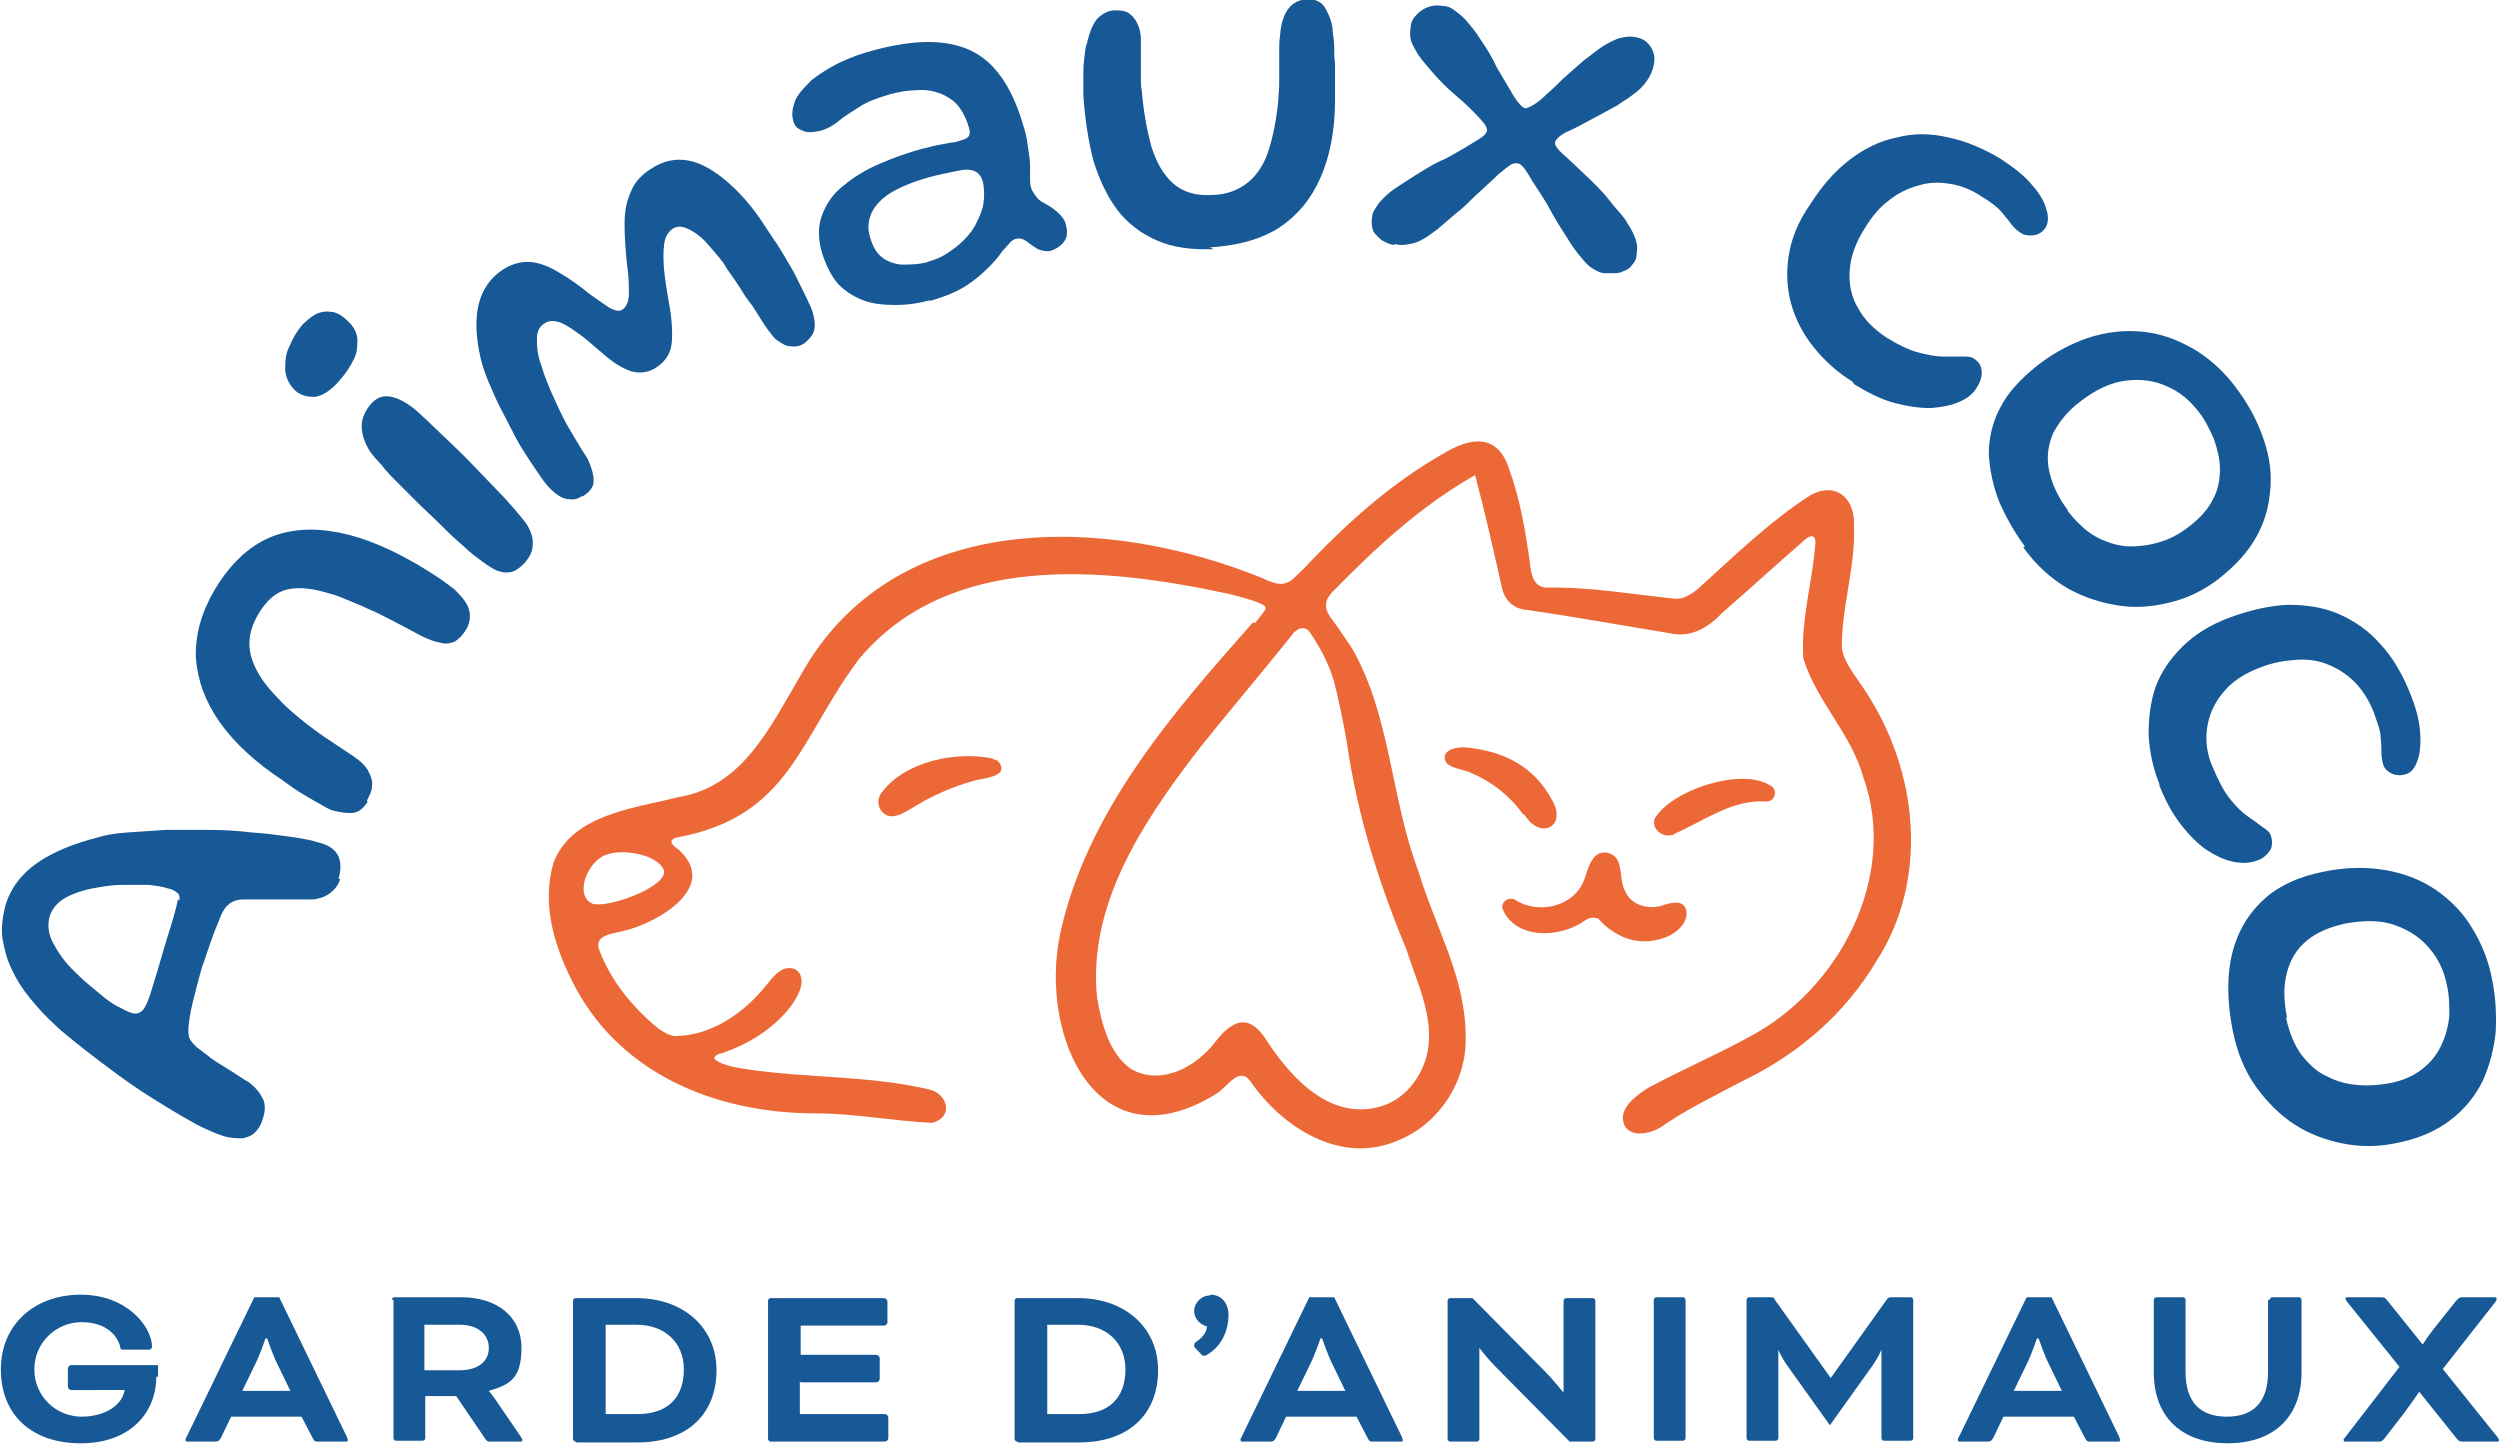 <?xml version="1.0" encoding="UTF-8"?> <svg xmlns="http://www.w3.org/2000/svg" viewBox="0 0 291 168.1"><defs><style>.cls-1{fill:#ec6837}.cls-2{fill:#175997}</style></defs><g id="Groupe_72"><path class="cls-1" d="M145.8 72.5c-9.4 10.6-19.3 22-22.4 36.2-2.5 12 4.4 27.2 18.2 18.6 1.2-.7 2.6-3.2 3.9-1.5 3.7 5.4 10.5 9.8 17.1 7 4.9-1.9 8.2-7 8-12.2 0-6.9-3.6-12.8-5.5-19.2-3.2-8.4-3.2-18-7.7-25.9-.8-1.2-1.6-2.4-2.5-3.6s-.6-2.2.2-3c4.9-5 10.1-9.9 16.6-13.6 1.2 4.5 2.1 8.6 3.1 13 .3 1.6 1.4 2.6 3 2.7 5.5.8 11 1.8 16.5 2.7 2.4.6 4.5-.6 6.1-2.3 3.2-2.8 6.4-5.7 9.6-8.5.6-.6 1.4-.8 1.3.4-.3 4.3-1.7 8.9-1.4 13.3 1.5 5 5.6 8.8 7 13.9 4.1 11.5-2.8 24.7-13.3 30.2-3.8 2.1-7.8 3.8-11.7 5.9-1.3.8-2.9 2-3 3.4 0 2.8 3.5 2.1 5 .8 2.7-1.8 5.8-3.3 8.8-4.9 6.5-3.1 12-7.8 15.7-14 6.1-9.4 5-22-1.3-31.5-1-1.6-2.4-3.1-2.7-4.9-.1-4.7 1.6-9.5 1.4-14.2.2-3.1-1.9-5.3-5-3.7-4.7 3-8.8 7-13 10.8-.8.7-1.7 1.3-2.7 1.3-5-.5-10-1.4-15-1.3-1.9 0-1.9-2.1-2.1-3.5-.5-3.4-1.1-6.9-2.3-10.2-1.3-4.2-4.4-3.9-7.7-1.9-5.8 3.3-10.8 7.7-15.4 12.5-.6.7-1.3 1.3-2 2s-1.6.8-2.4.5-.7-.2-1-.4c-18.2-7.5-43.2-8.3-54 11.2-3.5 5.9-6.7 13-14.3 14.2-5.1 1.3-12.4 2-14.5 7.7-1.3 4.6 0 9.2 2 13.3 5.3 11.1 16.8 15.8 28.6 15.8 4.5 0 9 .9 13.5 1.1 2.5-.6 1.9-3.4-.4-3.9-6.8-1.6-14-1.3-20.9-2.3-1.3-.2-3-.4-4-1.2-.2-.4.4-.6.8-.7 3-1 6-2.8 8-5.4.8-1.1 1.6-2.5 1.2-3.6-.3-1-1.6-1.2-2.5-.5-.6.4-1.1 1.1-1.6 1.7-2.6 3.2-6.4 5.8-10.6 5.8-.7-.1-1.3-.5-1.9-.9-3-2.5-5.4-5.4-6.8-9-.8-1.8 1.4-2 2.6-2.3 3.8-.8 11.4-5 6.7-9.4-.5-.4-1.6-1.1-.4-1.5C92 95.1 93 86 100 76.7c10.5-12.5 28.5-10.7 42.9-7.6 1.2.3 2.5.6 3.7 1.1s.6.8.3 1.3l-.8 1zm-68.5 29.1c-.3 1.9-6.6 4.1-8.3 3.6-2-.8-.9-4.1.8-5.3 1.7-1.4 6.9-.6 7.5 1.5zm73.5-28.1c.4-.5 1.2-.5 1.6 0 1.3 1.9 2.3 3.8 2.9 5.9.6 2.4 1.1 4.8 1.5 7.2 1.2 8.3 3.7 16.2 6.9 23.9 1.2 3.8 3.2 7.7 2.5 11.8-.6 3.1-2.8 5.9-5.9 6.6-5.8 1.4-10.3-3.8-13-8-.6-.9-1.5-1.9-2.6-1.9-1.2 0-2.3 1.1-3.1 2.1-2.2 3-6.4 5.4-10 3.3-2.5-1.8-3.4-5.3-3.9-8.3-1.1-10.6 5.2-20.2 11.3-28.2 3.6-4.6 7.4-9 11-13.5l.7-.9z"></path><path class="cls-1" d="M186.1 107c1.9 2.1 4.6 3.2 7.5 2.2 1.4-.4 3.2-1.9 2.6-3.5-.5-1-1.8-.6-2.7-.3-1.6.5-3.6 0-4.3-1.6-.8-1.4-.2-3.5-1.5-4.3-.8-.5-1.8-.3-2.3.5-.5.7-.7 1.6-1 2.4-1.2 3.2-5.4 4.1-8.1 2.3-.8-.3-1.6.3-1.4 1.1 1.5 3.6 6.7 3.4 9.5 1.4.4-.3 1-.5 1.5-.3h.1zM177.5 94.9c1.8 2.9 4.9 1.3 3.2-1.7-2.1-4-5.7-5.8-10.1-6.2-1-.1-3 .3-2.3 1.7.6.8 2 .8 3 1.3 2.4 1 4.5 2.7 6 4.8h.1zM115.6 88.3c-4.3-.9-10.3.3-13 4-.9 1.1 0 2.9 1.4 2.7.8-.1 1.4-.5 2.1-.9 2.2-1.4 4.7-2.5 7.2-3.2 1-.3 2.3-.3 3.1-1 .4-.5 0-1.3-.6-1.5h-.2zM194.8 97.1c3.5-1.5 6.8-4.1 10.8-3.8 1.1 0 1.4-1.5.4-1.9-3.4-2.1-11.5.6-13.4 3.9-.4 1.2.9 2.2 2 1.9h.2z"></path><g><path class="cls-2" d="M39.6 102.3c-.2.7-.6 1.2-1.1 1.6s-1.2.7-2.1.8h-8.1c-.7 0-1.2.2-1.6.5-.4.3-.7.7-1 1.4-.1.3-.3.8-.6 1.5s-.5 1.4-.8 2.2c-.3.8-.5 1.6-.8 2.3-.3 1.1-.6 2.2-.9 3.4s-.5 2.1-.6 3c-.1.7-.1 1.3 0 1.7.1.4.5.8.9 1.2.5.4 1.1.8 1.7 1.3.7.5 1.4.9 2.2 1.4.8.5 1.5 1 2.2 1.4.8.6 1.3 1.3 1.6 1.9.3.6.3 1.4 0 2.3-.2.7-.5 1.2-.9 1.6-.4.4-.9.6-1.5.7-.6 0-1.4 0-2.3-.3-.9-.3-1.8-.7-3-1.3-1.1-.6-2.3-1.3-3.6-2.1-1.3-.8-2.6-1.6-3.9-2.5-1.3-.9-2.5-1.8-3.7-2.7s-2.2-1.7-3.2-2.5-1.7-1.4-2.2-1.9c-1-.9-1.9-1.9-2.8-3-.9-1.1-1.6-2.2-2.1-3.3-.6-1.2-.9-2.4-1.1-3.6-.2-1.2 0-2.5.3-3.8.6-2.1 1.9-3.8 3.8-5.1 1.9-1.3 4.2-2.2 6.9-2.9.9-.3 2.1-.5 3.5-.6 1.4-.1 2.9-.2 4.5-.3h5c1.7 0 3.4.1 5 .3 1.6.1 3.1.3 4.5.5s2.5.4 3.4.7c1.2.3 1.9.9 2.2 1.6.3.7.3 1.6 0 2.6zm-18.7 2.5c0-.4 0-.7-.3-.9-.2-.2-.6-.4-1.1-.5-.6-.2-1.3-.3-2.2-.4h-2.9c-1 0-2 .1-3 .3-1.4.2-2.6.6-3.6 1.1s-1.7 1.3-2 2.2c-.3 1-.2 2.1.4 3.2.6 1.1 1.4 2.3 2.5 3.3.4.4.9.9 1.5 1.4L12 116c.6.5 1.2.9 1.8 1.2s1.1.6 1.5.7c.6.2 1 0 1.3-.3.3-.3.6-1 .9-1.9.6-1.9 1.1-3.6 1.5-5 .4-1.4.8-2.6 1.1-3.6.3-1 .5-1.8.6-2.4zM42.8 93.3c-.4.7-1 1.2-1.6 1.3s-1.5 0-2.6-.3c-.5-.2-1-.5-1.5-.8-.6-.3-1.2-.7-1.9-1.1-.7-.4-1.4-.9-2.2-1.5-3.2-2.1-5.7-4.4-7.4-6.8-1.7-2.4-2.6-4.9-2.8-7.5-.1-2.6.6-5.2 2.1-7.8 1.5-2.6 3.4-4.6 5.6-5.8 2.2-1.2 4.9-1.6 7.8-1.2 3 .4 6.3 1.6 10.1 3.8.7.4 1.3.8 1.8 1.1.6.4 1.1.7 1.5 1l1.2.9c.9.9 1.5 1.6 1.7 2.4.2.7.1 1.5-.3 2.2-.4.7-.9 1.2-1.4 1.5-.5.2-1.1.3-1.7.1-.6-.1-1.4-.4-2.2-.8-1.3-.7-2.4-1.3-3.4-1.8s-1.9-1-2.7-1.3c-.8-.4-1.6-.7-2.3-1-.7-.3-1.4-.6-2.2-.8-1.9-.6-3.6-.8-4.9-.5-1.4.3-2.5 1.3-3.5 3-.9 1.6-1.2 3.1-.8 4.7.4 1.5 1.3 3 2.7 4.5.6.6 1.2 1.3 1.9 1.9.7.6 1.4 1.2 2.2 1.8.8.6 1.6 1.2 2.4 1.7l2.7 1.8c.9.6 1.5 1.2 1.8 1.8.3.6.5 1.2.4 1.7 0 .6-.3 1.1-.6 1.7zM39.6 44.2c-1.1 1.3-2.1 1.9-3 2-.9 0-1.6-.2-2.2-.7-.7-.7-1.1-1.4-1.2-2.4 0-.9 0-1.9.5-2.8.4-1 .9-1.8 1.5-2.5.5-.5 1-.9 1.5-1.2.6-.3 1.2-.4 1.8-.3.6 0 1.3.4 1.9 1 .7.6 1.1 1.3 1.2 2.1 0 .8 0 1.6-.4 2.4-.4.8-.9 1.6-1.6 2.4zm21.5 21.3c-.6.6-1.1 1-1.7 1.1-.6.1-1.3 0-2-.4s-1.5-1-2.4-1.7c-.5-.4-1.1-1-1.8-1.6-.7-.6-1.4-1.3-2.2-2.1s-1.6-1.5-2.4-2.3l-2.3-2.3c-.7-.7-1.4-1.4-1.9-2.1-.6-.6-1-1.1-1.3-1.5-.7-1.1-1-2.1-1-3 0-.9.4-1.8 1.1-2.6.7-.8 1.5-1 2.4-.8.9.2 2 .8 3.1 1.8.4.4 1 .9 1.7 1.6.7.7 1.5 1.4 2.4 2.3.9.8 1.7 1.7 2.6 2.6.9.9 1.7 1.8 2.5 2.6s1.5 1.6 2.1 2.3c.6.7 1 1.2 1.3 1.6.6 1 .8 1.8.7 2.5 0 .7-.4 1.4-.9 2zM67.8 57.7c-.5.4-1.1.5-1.6.4-.5 0-1.1-.3-1.7-.8s-1.1-1.1-1.7-2c-.5-.7-1-1.5-1.6-2.4s-1.1-1.8-1.6-2.8c-.5-1-1-1.9-1.5-2.9s-.9-2-1.3-2.9c-.4-1-.7-1.9-.9-2.8-.5-2.3-.6-4.3-.2-6 .4-1.7 1.3-3.1 2.8-4.1 1.1-.7 2.2-1 3.3-.9 1.1.1 2.3.6 3.4 1.3 1.2.7 2.3 1.5 3.4 2.4.8.6 1.6 1.1 2.3 1.6.7.4 1.3.5 1.6.2.4-.3.7-.9.7-1.8s0-2-.2-3.3c-.2-1.8-.3-3.4-.3-4.8s.2-2.6.7-3.7c.4-1.1 1.2-2 2.3-2.7 1.5-1 2.9-1.3 4.5-1 1.5.3 3 1.2 4.5 2.5s2.9 2.9 4.2 4.9c.5.8 1 1.5 1.6 2.4.5.8 1 1.6 1.5 2.5.5.8.9 1.7 1.3 2.5s.8 1.6 1.1 2.3c.4 1 .5 1.9.4 2.5-.1.6-.5 1.1-1.1 1.6-.5.4-1.1.5-1.7.4-.6 0-1.1-.4-1.7-.8-.3-.3-.6-.7-.9-1.1-.3-.4-.7-1-1-1.5-.4-.6-.7-1.2-1.2-1.8s-.9-1.4-1.4-2.1c-.5-.8-1.1-1.5-1.6-2.4-.7-.9-1.4-1.7-2.1-2.5-.7-.7-1.4-1.2-2.1-1.5-.7-.3-1.3-.3-1.8.1s-.8.9-.9 1.8c-.1.8-.1 1.8 0 2.9.1 1.1.3 2.3.5 3.5.4 2 .5 3.7.4 4.9-.1 1.3-.7 2.2-1.7 2.9-1 .7-2 .8-3.1.5-1.1-.4-2.2-1.1-3.4-2.2-1-.8-1.8-1.6-2.7-2.2-.8-.6-1.6-1.1-2.2-1.3-.7-.2-1.3-.2-1.8.2-.5.3-.8.9-.8 1.7s0 1.8.5 3.1c.4 1.4 1 2.8 1.6 4.1.6 1.3 1.2 2.6 1.9 3.7.7 1.2 1.3 2.2 1.9 3.1.5 1.1.7 1.9.7 2.6 0 .7-.5 1.3-1.3 1.8zM108.4 34.9c-1.4.4-2.8.6-4.1.6-1.3 0-2.6-.1-3.7-.5s-2.1-1-3-1.9c-.8-.9-1.4-2.1-1.9-3.6-.5-1.7-.5-3.2 0-4.5.5-1.3 1.3-2.5 2.5-3.4 1.2-1 2.5-1.8 4.1-2.5 1.6-.7 3.3-1.3 5.1-1.8.6-.1 1.1-.3 1.7-.4.6-.1 1.1-.2 1.6-.3.5 0 .9-.2 1.3-.3.4-.1.7-.3.8-.5.1-.2.1-.5 0-.9-.2-.7-.5-1.4-.8-1.9-.3-.5-.7-1-1.1-1.3-.4-.3-.9-.6-1.4-.8-.8-.3-1.7-.5-2.8-.4-1 0-2.1.2-3.2.5-1.3.4-2.5.8-3.4 1.4-.9.6-1.8 1.1-2.5 1.7s-1.4.9-2 1.1c-.9.2-1.6.3-2.2 0-.6-.2-1-.6-1.1-1.3-.2-.7 0-1.5.3-2.3.4-.8 1.1-1.5 1.9-2.3.9-.7 2-1.4 3.2-2 1.3-.6 2.6-1.1 4.2-1.5 3-.8 5.7-1.1 8-.8 2.3.3 4.2 1.2 5.7 2.8 1.5 1.6 2.7 3.9 3.6 7.1.3.9.4 1.8.5 2.5.1.7.2 1.3.2 1.9v1.4c0 .4 0 .8.1 1.1.1.4.4.8.7 1.2s.8.6 1.3.9c.5.3.9.6 1.3 1s.7.8.8 1.4c.2.8.1 1.4-.3 1.9s-.9.8-1.5 1c-.5.1-1 0-1.5-.2-.5-.3-.9-.6-1.3-.9-.4-.3-.8-.4-1.2-.3-.2 0-.5.2-.7.4s-.5.6-.9 1c-.4.6-.9 1.2-1.6 1.9-.7.7-1.6 1.5-2.7 2.2-1.1.7-2.6 1.3-4.4 1.8zm-.5-4.4c1.1-.3 2-.7 2.9-1.4.9-.6 1.7-1.4 2.3-2.2.6-.9 1-1.8 1.3-2.8.2-1 .2-2 0-3-.2-.6-.5-1-1-1.2-.5-.2-1.1-.2-2 0-.9.2-2.1.4-3.5.8s-2.7.9-3.8 1.5c-1.1.6-2 1.4-2.5 2.3-.5.9-.7 2-.3 3.2.3 1 .7 1.7 1.3 2.2.6.5 1.4.8 2.3.9.9 0 2 0 3.1-.3zM141.3 29c-2.6.1-4.8-.2-6.6-1-1.9-.8-3.4-2-4.6-3.5-1.2-1.6-2.1-3.5-2.8-5.7-.6-2.3-1-4.8-1.2-7.7V9c0-.7 0-1.4.1-2.1s.1-1.3.3-1.8c.3-1.3.7-2.3 1.2-2.9.6-.6 1.3-1 2.1-1s1.4.1 1.8.5c.4.3.7.8.9 1.3.2.5.3 1.1.3 1.6v4.5c0 .5 0 1 .1 1.4.2 2.5.6 4.6 1.1 6.5.6 1.9 1.4 3.3 2.5 4.3s2.6 1.5 4.4 1.4c1.9 0 3.3-.6 4.4-1.5 1.1-.9 1.9-2.2 2.4-3.8s.9-3.6 1.1-5.8c0-.6.1-1.2.1-1.8V6c0-.6 0-1.3.1-1.9.1-1.3.4-2.3.9-3 .5-.7 1.2-1.1 2.2-1.2.9 0 1.5.2 2 .8.4.6.8 1.4 1 2.5 0 .7.2 1.4.2 2.1 0 .7 0 1.4.1 2.1v4.2c0 3.6-.6 6.6-1.7 9.1s-2.7 4.4-4.8 5.8c-2.2 1.4-4.9 2.1-8.1 2.3zM162.3 28.5c-.5 0-1-.3-1.4-.5-.4-.3-.7-.6-1-1-.2-.4-.3-1-.2-1.6 0-.5.2-.9.5-1.3.2-.4.6-.8 1-1.2.4-.4.9-.8 1.7-1.3s1.5-1 2.5-1.6 1.8-1.1 2.8-1.5c.8-.4 1.6-.9 2.3-1.3.7-.4 1.3-.8 1.8-1.1.5-.3.7-.6.8-.9 0-.2-.1-.6-.5-1-.4-.5-.9-1-1.5-1.6-.6-.6-1.3-1.2-2-1.8-.8-.7-1.5-1.4-2.2-2.2-.7-.8-1.3-1.5-1.8-2.2-.3-.5-.6-1-.8-1.5-.2-.5-.2-1.1-.1-1.7 0-.6.3-1.1.7-1.5.4-.4.8-.7 1.4-.9.5-.2 1.1-.2 1.7-.1.5 0 .9.2 1.3.5s.8.6 1.2 1c.6.7 1.3 1.5 1.9 2.5.7 1 1.3 2 1.8 3.1.8 1.4 1.5 2.5 2 3.4.6.9 1 1.3 1.3 1.4.2 0 .5-.1 1-.4.5-.3 1-.7 1.6-1.3.6-.5 1.2-1.1 1.8-1.7 1-.9 1.8-1.6 2.5-2.2.7-.5 1.4-1.1 2-1.5.6-.4 1.2-.7 1.9-1 .7-.2 1.3-.3 1.9-.2.9.1 1.5.5 1.9 1.1.4.6.6 1.3.4 2.1-.1.7-.4 1.3-.8 1.9-.4.6-.9 1.1-1.6 1.6-.5.4-1.2.8-1.9 1.3-.8.4-1.6.9-2.6 1.4-1.3.7-2.2 1.2-2.9 1.5-.7.3-1.1.6-1.3.8-.2.2-.4.4-.4.7 0 .2.3.7 1 1.3.7.6 1.8 1.7 3.3 3.1.6.6 1.2 1.2 1.7 1.8s1 1.3 1.5 1.8c.5.6.8 1 1 1.4.4.6.7 1.2.9 1.8.2.6.2 1.1.1 1.7 0 .5-.2.9-.5 1.2-.2.3-.5.6-.9.7-.4.2-.7.3-1.1.3h-1.2c-.5 0-1-.3-1.5-.6s-.9-.8-1.4-1.4c-.5-.6-1-1.3-1.6-2.3-.6-.9-1.4-2.2-2.2-3.7-.9-1.5-1.7-2.6-2.2-3.5-.5-.8-.9-1.3-1.3-1.3-.2 0-.5 0-.8.2-.3.2-.8.6-1.4 1.1-.6.6-1.5 1.4-2.8 2.6-.7.7-1.4 1.4-2.2 2-.8.7-1.5 1.3-2.1 1.8-.7.5-1.2.9-1.6 1.1-.5.3-1 .5-1.6.6-.5.1-1.1.2-1.7 0zM215.6 44.4c-1.8-1.1-3.3-2.5-4.5-4-1.2-1.5-2.1-3.2-2.6-5-.5-1.8-.6-3.7-.3-5.6.3-2 1.1-4 2.5-6 1.4-2.2 2.9-3.9 4.6-5.2 1.7-1.3 3.5-2.2 5.5-2.6 1.9-.5 3.9-.5 6 0 2 .4 4.1 1.3 6.1 2.5 1.5 1 2.8 2 3.6 3 .9 1 1.5 2 1.7 2.9.3.9.2 1.6-.1 2.1-.2.3-.5.6-.8.7-.3.2-.7.2-1.1.2-.4 0-.7-.1-1-.3-.3-.2-.7-.5-1-.9-.3-.4-.7-.9-1.2-1.5s-1.3-1.2-2.3-1.8c-1.2-.8-2.4-1.3-3.7-1.5-1.3-.2-2.5-.2-3.7.2-1.2.3-2.4.9-3.4 1.7-1.1.8-2 1.9-2.8 3.2-1.1 1.7-1.7 3.4-1.8 5-.1 1.6.2 3.1 1 4.4.7 1.3 1.8 2.4 3.3 3.4 1.3.8 2.5 1.4 3.6 1.7 1.1.3 2.1.5 3 .5h2.2c.6 0 1 0 1.3.2.5.3.8.7.9 1.1.1.4.1.8 0 1.2-.1.4-.3.8-.5 1.1-.4.7-1.1 1.3-2.1 1.7-.9.4-2 .6-3.3.7-1.3 0-2.7-.2-4.2-.6s-3.1-1.2-4.7-2.2zM235.7 63.6c-1.2-1.6-2.2-3.4-3-5.2-.7-1.8-1.1-3.7-1.2-5.5 0-1.9.4-3.7 1.3-5.4.9-1.8 2.4-3.4 4.4-5 2.2-1.7 4.5-2.8 6.6-3.4 2.2-.6 4.3-.7 6.3-.4 2 .3 3.9 1.1 5.7 2.2 1.7 1.1 3.3 2.6 4.6 4.4 1.2 1.6 2.2 3.4 2.9 5.3.7 1.9 1.1 3.8 1 5.8s-.5 3.9-1.5 5.8-2.5 3.6-4.7 5.3c-1.6 1.2-3.4 2.1-5.4 2.6-2 .5-4 .7-6 .4-2-.3-4-.9-6-2-1.9-1.1-3.7-2.7-5.2-4.8zm5-4.1c1.1 1.4 2.3 2.5 3.5 3.1 1.2.6 2.5 1 3.8 1s2.5-.2 3.7-.6c1.2-.4 2.2-1 3.1-1.7 1.3-1 2.2-2 2.8-3.2.6-1.1.8-2.3.8-3.5 0-1.2-.3-2.3-.7-3.5-.5-1.1-1-2.2-1.8-3.2-1-1.3-2.2-2.3-3.6-2.9-1.5-.7-3-.9-4.8-.7-1.7.2-3.5 1-5.3 2.4-1.5 1.1-2.5 2.4-3.2 3.7-.6 1.4-.8 2.8-.5 4.3.3 1.5 1 3.1 2.2 4.7zM251.4 91.4c-.8-2-1.2-3.9-1.3-5.9 0-1.9.2-3.8.8-5.5s1.7-3.3 3.1-4.7c1.4-1.4 3.3-2.6 5.5-3.4 2.4-.9 4.7-1.4 6.8-1.5 2.2 0 4.2.3 6 1.1 1.8.8 3.4 1.9 4.8 3.5 1.4 1.5 2.5 3.4 3.4 5.6.7 1.7 1.1 3.2 1.2 4.6.1 1.4 0 2.5-.3 3.3-.3.9-.7 1.4-1.3 1.6-.4.1-.7.2-1.1.1-.4 0-.7-.2-1-.4-.3-.2-.5-.5-.6-.8-.1-.4-.2-.8-.2-1.3s0-1.1-.1-1.9c0-.8-.4-1.7-.8-2.9-.5-1.3-1.2-2.4-2.1-3.4-.9-.9-1.9-1.6-3.1-2.1-1.2-.5-2.4-.7-3.8-.6s-2.7.3-4.2.9c-1.9.7-3.4 1.7-4.4 3-1 1.2-1.6 2.6-1.8 4.1-.2 1.5 0 3.1.7 4.6.6 1.4 1.2 2.6 1.9 3.5.7.9 1.4 1.6 2.1 2.1.7.5 1.3.9 1.8 1.3.5.3.8.6.9.9.2.5.2 1 .1 1.4-.1.4-.4.7-.7 1-.3.3-.7.5-1.1.6-.8.3-1.7.3-2.7.1s-2-.7-3.1-1.4c-1-.7-2-1.7-3-3s-1.8-2.8-2.5-4.6zM259.9 120c-.4-2-.6-4-.5-6 .1-2 .5-3.8 1.3-5.5.8-1.7 1.9-3.1 3.5-4.4 1.6-1.2 3.6-2.1 6.1-2.6 2.8-.6 5.2-.6 7.5-.2 2.2.4 4.2 1.2 5.9 2.4 1.7 1.2 3.1 2.7 4.1 4.4 1.1 1.8 1.9 3.8 2.3 6 .4 2 .5 4 .4 6-.2 2-.7 3.9-1.5 5.7-.9 1.8-2.1 3.3-3.8 4.6-1.7 1.3-3.8 2.2-6.5 2.7-2 .4-4 .4-6 0s-3.9-1.1-5.6-2.2c-1.7-1.1-3.2-2.6-4.5-4.4-1.3-1.8-2.2-4-2.7-6.5zm6.2-1.5c.4 1.8 1 3.2 1.8 4.3.9 1.1 1.8 2 3 2.5 1.1.6 2.3.9 3.6 1s2.4 0 3.6-.2c1.6-.3 2.9-.9 3.9-1.7 1-.8 1.7-1.7 2.2-2.8.5-1.1.8-2.2.9-3.4 0-1.2 0-2.4-.3-3.6-.3-1.6-1-3-2-4.2-1-1.2-2.3-2.1-4-2.7-1.6-.6-3.6-.6-5.8-.2-1.8.4-3.3 1-4.5 2-1.2 1-1.9 2.2-2.3 3.7-.4 1.5-.4 3.2 0 5.2z"></path></g><g><path class="cls-2" d="M18.2 160.2c0 4.3-3.1 7.8-8.8 7.8s-9.3-3.3-9.3-8.6 4-8.7 9.3-8.7 8.2 3.6 8.3 6c0 .2-.1.4-.4.4h-2.9c-.2 0-.4 0-.4-.3-.3-1.3-1.6-2.9-4.5-2.9S4 156.2 4 159.4s2.6 5.5 5.5 5.5 4.8-1.5 5-3.1H8.3c-.2 0-.4-.2-.4-.4v-2.1c0-.2.2-.4.4-.4h10.1v1.4zM35.1 164.9h-8.2l-1.2 2.5c-.2.3-.3.4-.6.4h-3.3c-.2 0-.2-.1-.2-.2s0-.2.1-.3l7.9-16.3h2.9l7.9 16.3c0 .1.1.3.1.3s0 .2-.2.2H37c-.3 0-.4 0-.6-.4l-1.3-2.5zm-6.8-3h5.5l-1.5-3.1c-.6-1.2-1.2-3-1.2-3h-.2s-.6 1.8-1.2 3l-1.5 3.1zM45.6 151.3c0-.2.2-.3.3-.3h7.8c4.1 0 7 2.2 7 5.9s-1.5 4.3-3.8 5c0 0 .5.6.9 1.2l2.8 4.1c.1.2.2.3.2.4 0 .1 0 .2-.2.2h-3.7c-.1 0-.3-.1-.4-.3l-3.4-5h-3.6v4.9c0 .2-.2.3-.3.3h-3.1c-.2 0-.3-.2-.3-.3v-16.1zm3.8 2.9v5.3h4.1c2.1 0 3.4-1 3.4-2.6s-1.3-2.7-3.4-2.7h-4.1zM67 167.8c-.2 0-.3-.2-.3-.3v-16.1c0-.2.2-.3.3-.3h7.1c5.3 0 9.3 3.3 9.3 8.4s-3.4 8.4-9.2 8.4h-7.1zm3.5-13.6v10.4h3.7c3.6 0 5.4-2 5.4-5.2s-2.3-5.2-5.5-5.2h-3.6zM93.1 160.8v3.8h9.9c.2 0 .4.2.4.4v2.4c0 .2-.2.4-.4.4H89.7c-.2 0-.3-.2-.3-.3v-16.1c0-.2.2-.3.3-.3h13.2c.2 0 .4.2.4.4v2.4c0 .2-.2.4-.4.4h-9.7v3.4h8.8c.2 0 .4.2.4.4v2.4c0 .2-.2.4-.4.4h-8.8zM118.4 167.8c-.2 0-.3-.2-.3-.3v-16.1c0-.2.2-.3.3-.3h7.1c5.3 0 9.3 3.3 9.3 8.4s-3.4 8.4-9.2 8.4h-7.1zm3.5-13.6v10.4h3.7c3.6 0 5.4-2 5.4-5.2s-2.3-5.2-5.5-5.2h-3.6zM140.9 150.7c1.1 0 2.1.8 2.1 2.4s-.7 3.4-2.2 4.4c-.3.2-.4.3-.6.3s-.3 0-.4-.2l-.6-.6c-.2-.2-.2-.3-.2-.4s0-.2.1-.3c.7-.5 1.3-1 1.4-1.9-.8-.2-1.5-.9-1.5-1.8s.8-1.8 1.8-1.8zM157.9 164.9h-8.2l-1.2 2.5c-.2.3-.3.4-.6.4h-3.3c-.2 0-.2-.1-.2-.2s0-.2.1-.3l7.9-16.3h2.9l7.9 16.3c0 .1.1.3.1.3s0 .2-.2.2h-3.3c-.3 0-.4 0-.6-.4l-1.3-2.5zm-6.8-3h5.5l-1.5-3.1c-.6-1.2-1.2-3-1.2-3h-.2s-.6 1.8-1.2 3l-1.5 3.1zM182.7 167.8l-8.6-8.7c-.9-.9-1.9-2.2-1.9-2.2v10.6c0 .2-.2.3-.3.3h-3.1c-.2 0-.3-.2-.3-.3v-16.1c0-.2.2-.3.3-.3h2.6l8.5 8.6c.9.9 2 2.3 2 2.3h.1v-10.6c0-.2.2-.3.3-.3h3.1c.2 0 .3.2.3.3v16.1c0 .2-.2.3-.3.3h-2.6zM196.2 167.4c0 .2-.2.3-.3.3h-3.1c-.2 0-.3-.2-.3-.3v-16.1c0-.2.2-.3.3-.3h3.1c.2 0 .3.2.3.3v16.1zM222.4 151c.2 0 .3.2.3.3v16.1c0 .2-.2.3-.3.3h-3.1c-.2 0-.3-.2-.3-.3v-10.3s-.3.8-1 1.8l-5 7-5-7c-.7-1-1-1.8-1-1.8v10.3c0 .2-.2.3-.3.3h-3.1c-.2 0-.3-.2-.3-.3v-16.1c0-.2.2-.3.3-.3h2.5c.2 0 .4 0 .5.3l6.5 9.1 6.5-9.1c.1-.2.3-.3.5-.3h2.5zM241.4 164.9h-8.2l-1.2 2.5c-.2.3-.3.4-.6.4h-3.3c-.2 0-.2-.1-.2-.2s0-.2.1-.3l7.9-16.3h2.9l7.9 16.3c0 .1.1.3.1.3s0 .2-.2.2h-3.3c-.3 0-.4 0-.6-.4l-1.3-2.5zm-6.9-3h5.5l-1.5-3.1c-.6-1.2-1.2-3-1.2-3h-.2s-.6 1.8-1.2 3l-1.5 3.1zM264.2 151.3c0-.2.2-.3.3-.3h3.1c.2 0 .3.2.3.3v8.4c0 5.4-3.4 8.3-8.6 8.3s-8.6-2.9-8.6-8.3v-8.4c0-.2.2-.3.3-.3h3.1c.2 0 .3.2.3.3v8.4c0 3.5 1.7 5.2 4.8 5.2s4.8-1.7 4.8-5.2v-8.4zM284.3 159.3l6.5 8.1c0 .1.1.2.1.2s0 .2-.2.2h-4c-.4 0-.4 0-.7-.3l-4.4-5.5s-1.1 1.6-1.7 2.4l-2.4 3.1c-.3.3-.3.3-.7.3H273c-.1 0-.2 0-.2-.2s0-.1.1-.2l6.4-8.3-6.2-7.7c0-.1-.1-.2-.1-.2s0-.2.2-.2h3.9c.4 0 .5 0 .8.4l4.1 5.1s.5-.8 1.2-1.7l2.7-3.4c.3-.3.4-.4.7-.4h3.8c.1 0 .2 0 .2.2s0 .1-.1.3l-6.2 7.9z"></path></g></g></svg> 